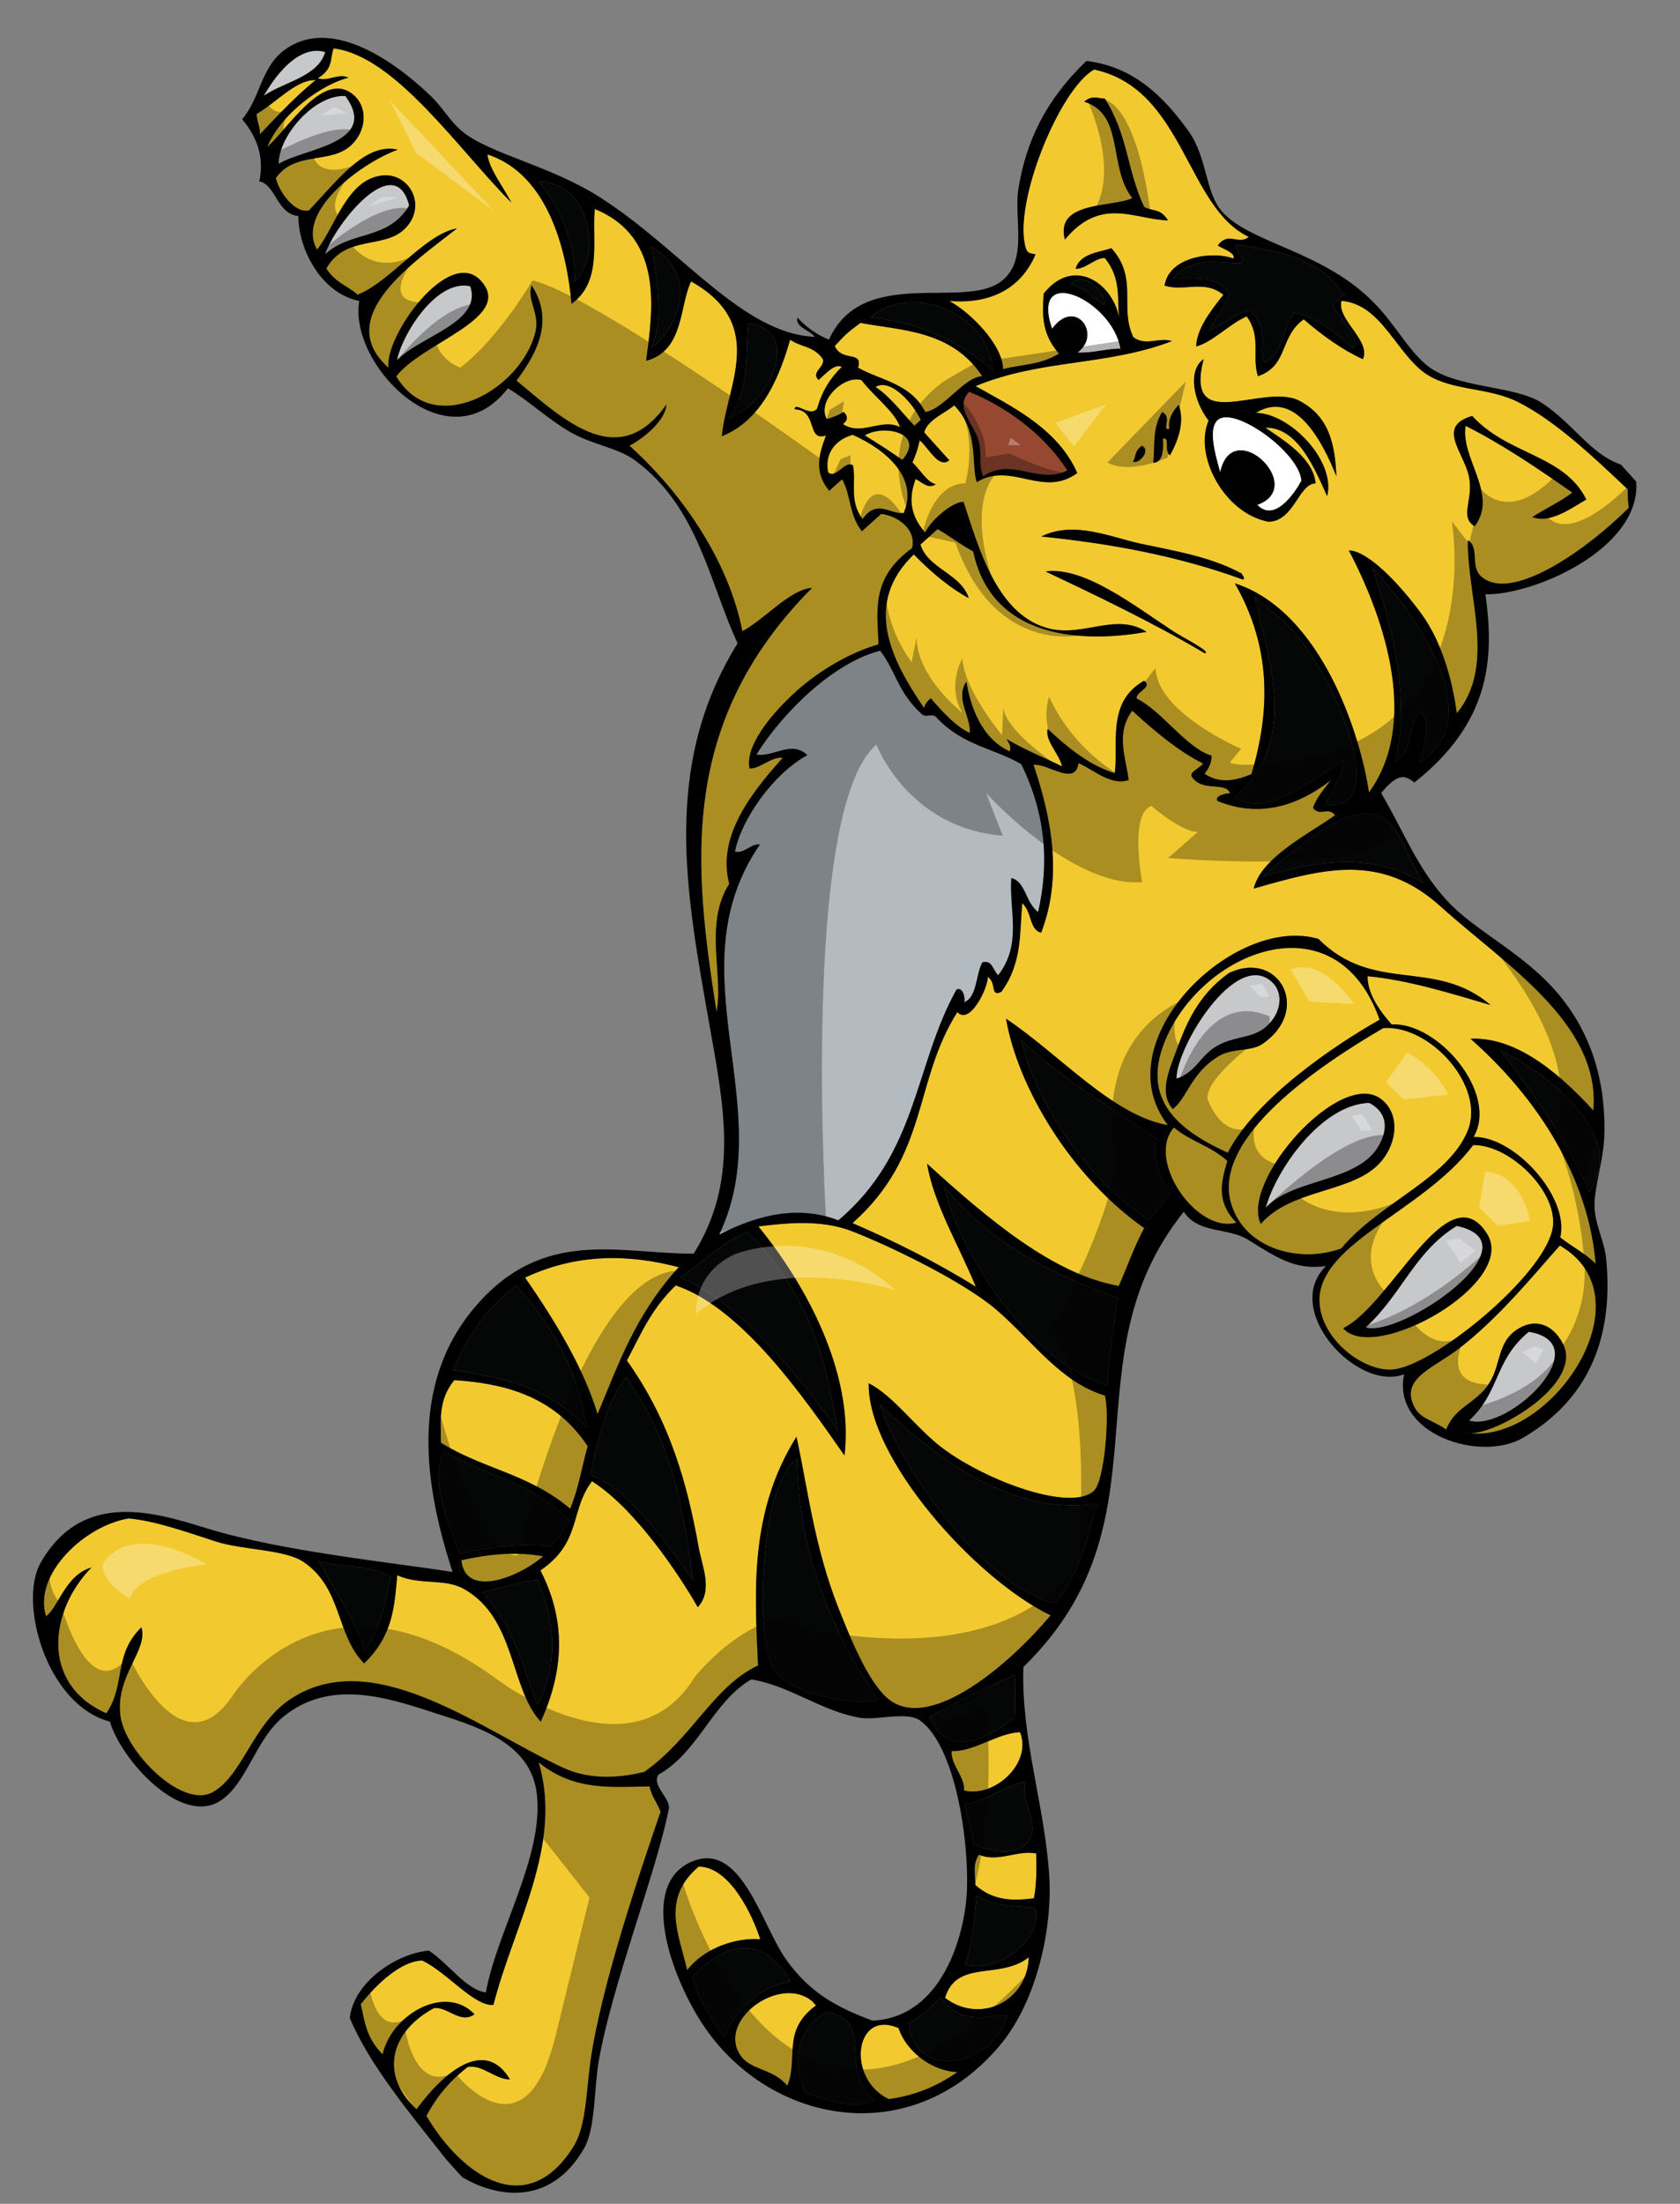 <?xml version="1.0" encoding="utf-8"?>
<!-- Generator: Adobe Illustrator 17.0.0, SVG Export Plug-In . SVG Version: 6.00 Build 0)  -->
<!DOCTYPE svg PUBLIC "-//W3C//DTD SVG 1.1//EN" "http://www.w3.org/Graphics/SVG/1.1/DTD/svg11.dtd">
<svg version="1.1" id="Layer_1" xmlns="http://www.w3.org/2000/svg" xmlns:xlink="http://www.w3.org/1999/xlink" x="0px" y="0px"
	 width="152.5px" height="200px" viewBox="0 0 152.5 200" style="enable-background:new 0 0 152.5 200;" xml:space="preserve">
<rect x="0" y="0" width="152.5" height="200" fill="#808080" stroke="none"/>
<path id="color5" style="fill:#974831;" d="M87.975,35.562c-1.393,1.415,0.509,3.005,0.879,4.494
	c0.297,1.193-0.049,2.133,0.391,3.17c2.626-1.796,5.024,0.795,7.626-0.531C94.647,39.174,90.922,36.734,87.975,35.562z"/>
<path id="color4" style="fill:#B4BBC0;" d="M65.284,112.042c3.681-1.889,7.303-2.637,10.817-1.292
	c7.232-6.102,6.888-14.06,10.725-20.943c0.587-0.304,0.849,0.882,0.681,1.147c1.211-0.437,1.052-2.537,1.67-3.62
	c0.883-0.193,0.854,0.513,1.421,1.185c2.215-2.85,0.985-5.88,1.2-8.833c1.306,0.323,1.251,2.16,2.434,3.092
	c1.007-4.396,0.715-8.859-1.528-13.423c-2.518-1.48-5.105-1.615-7.57-4.1c-0.459-0.693-0.986-0.041-1.461-0.446
	c-2.173-1.966-2.31-3.827-3.778-5.756c-4.187,1.065-8.758,5.48-11.239,9.425c1.53,0.29,3.158-1.338,4.63,0.054
	c-3.072,1.667-5.987,5.791-6.569,8.741c0.726,0.289,1.524-0.777,2.257-0.624C61.097,88.1,70.791,100.465,65.284,112.042z"/>
<path id="color3" style="fill:#C7C8CA;" d="M110.469,94.927c1.94-1.119,3.73-0.477,5.135-2.514c0.68-0.986,0.828-2.448-0.197-3.347
	c-3.28-2.877-8.66,6.024-8.613,8.82C108.554,97.332,108.924,95.817,110.469,94.927z M124.287,100.092
	c2.428,1.263,1.18,3.698,0.314,4.65c-2.335,2.565-7.467,2.396-9.705,4.87C115.851,106.097,119.984,100.204,124.287,100.092z
	 M132.233,111.255c7.474,1.591-5.128,10.203-8.263,9.208C127.223,117.503,128.416,113.583,132.233,111.255z M138.777,120.862
	c6.408,1.076-1.81,9.149-5.423,8.059C136.201,126.288,135.603,123.477,138.777,120.862z M23.944,8.699
	c1.171-2.071,3.29-4.669,5.58-3.974C28.861,6.985,25.722,7.447,23.944,8.699z M25.291,14.884c-0.019-2.532,3.241-6.337,6.066-6.171
	C34.51,13.06,27.466,13.47,25.291,14.884z M37.143,18.651c-1.944,3.21-5.147,2.214-7.643,4.422
	C30.495,20.231,35.854,13.571,37.143,18.651z M42.692,25.981c1.087,3.284-4.428,4.458-6.649,6.698
	C36.462,30.423,39.596,25.274,42.692,25.981z"/>
<path id="color2" style="fill:#050606;" d="M122.154,26.957c-2.456-3.873-6.702-4.191-9.946-4.779
	c-0.249,0.542,0.92,1.16,0.468,1.692c-2.044,0.099-4.036-0.782-6.186,1.348c1.718,0.226,3.486-0.493,5.118,1.376
	c-0.349,1.157-1.366,2.278-1.846,3.427c1.2-0.513,2.429-1.552,3.618-1.851c2.039,1.53,0.659,3.861,1.423,4.708
	c1.758-0.752,1.587-3.101,2.642-4.496c1.839,0.284,3.621,1.65,5.392,3.245c0.725-1.26-1.441-2.67-1.831-3.988
	C121.384,27.49,121.807,26.506,122.154,26.957z M128.912,64.561c-1.261,1.358-0.564,3.798-2.273,4.516
	c1.358-5.737-0.121-11.621-2.056-17.529c5.018,5.372,10.176,13.949,4.273,17.644C129.335,67.794,129.964,65.423,128.912,64.561z
	 M100.246,27.674c-1.021-0.583-2.01-1.757-3.056-1.827C98.272,24.483,100.443,26.42,100.246,27.674z M113.884,54.144
	c0.798,0.884,2.343,1.756,3.543,3.15c4.117,4.78,8.861,16.563,2.89,15.718c0.593-1.328,1.563-2.637,1.69-3.989
	c-3.378,2.009-6.816,5.158-9.999,3.373C117.988,67.314,115.217,60.218,113.884,54.144z M90.113,33.634
	c-3.602-3.202-7.311-4.376-11.055-4.837C82.698,25.566,89.864,28.45,90.113,33.634z M114.602,79.573
	c3.544-2.961,8.25-7.272,11.204-5.163c1.42,1.013,2.202,3.983,3.409,5.737C124.483,77.275,119.558,78.129,114.602,79.573z
	 M144.254,108.172c-1.732-4.229-4.76-8.525-8.044-12.836C140.819,97.557,147.825,103.221,144.254,108.172z M66.165,37.951
	c2.013-2.799,1.443-5.732,1.746-8.62C72.986,30.048,69.817,36.673,66.165,37.951z M59.079,31.652
	c1.322-3.021,0.462-6.154,0.11-9.261C63.365,25.002,61.779,29.446,59.079,31.652z M52.167,25.547
	c0.099-2.961-0.845-5.975-3.236-9.065C53.622,16.54,54.674,23.249,52.167,25.547z M106.256,108.238
	c-0.595,0.834-1.19,1.668-1.982,2.491c-5.768-3.713-10.445-11.143-11.569-16.354c4.059,3.925,8.211,6.057,12.322,8.979
	C104.698,104.944,104.973,106.565,106.256,108.238z M85.71,107.727c5.125,5.987,10.456,8.021,15.786,10.087
	c-0.409,2.635-0.851,5.269-0.968,7.92C93.618,123.682,87.215,114.123,85.71,107.727z M79.867,127.442
	c6.411,6.223,12.947,10.028,19.736,8.993c-0.881,3.043-1.417,6.105-3.808,9.07C89.552,144.146,81.775,133.483,79.867,127.442z
	 M76.036,129.836c-3.699-5.305-9.325-11.922-14.29-13.901c2.049-1.406,4.132-3.439,6.145-4.128
	C73.897,117.988,75.029,123.915,76.036,129.836z M92.106,155.877c-2.708,2.079-5.944,3.736-7.783-0.033
	c2.609-1.471,5.205-2.685,7.8-3.858C92.108,153.283,92.213,154.585,92.106,155.877z M70.127,136.572
	c0.364-1.489,1.457-3.956,2.253-4.145c0.045,7.168,2.296,14.452,7.39,21.883c-2.194,0.43-7.618-0.409-9.322-2.522
	C68.668,149.577,69.135,140.628,70.127,136.572z M93.379,167.064c-1.073,1.434-3.238,1.037-5.02,0.296
	c-0.096-1.179-0.561-2.377-0.742-3.56c1.812-0.387,3.672-1.704,5.486-2.124C92.482,163.307,94.478,165.593,93.379,167.064z
	 M62.912,143.427c-2.331-3.285-5.884-8.394-9.326-9.567c0.549-2.884,1.524-6.705,3.243-8.913
	C61.241,131.23,62.067,137.328,62.912,143.427z M53.253,129.579c-3.927-4.09-8.043-4.526-12.144-5.264
	c1.236-2.592,2.476-5.184,5.773-7.67C50.819,121.053,52.66,125.347,53.253,129.579z M87.609,178.255
	c0.751-2.062,0.809-4.159,1.065-6.246c1.732,1.162,3.539,0.853,5.313,1.203C94.602,176.303,90.26,179.188,87.609,178.255z
	 M49.914,140.342c-2.7-0.354-5.441,0.064-8.19,0.687c-1.179-3.035-2.745-7.051-1.369-9.339c3.768,2.39,7.652,2.542,11.348,6.336
	C51.061,138.795,50.91,139.59,49.914,140.342z M82.515,183.551c0.942-0.306,1.926-1.426,2.897-2.259
	c1.905,2.586,3.995,1.576,6.033,1.61C90.018,187.924,82.731,188.68,82.515,183.551z M48.795,154.74
	c-1.368-3.407-1.899-6.77-5.027-10.27c1.681-0.253,3.39-1.032,5.057-1.035C50.419,147.288,50.687,151.069,48.795,154.74z
	 M79.368,190.616c-2.148,0.892-4.197-0.096-6.266-0.696c-1.177-2.422-0.913-5.714,1.863-7.318
	C79.553,183.336,75.981,187.759,79.368,190.616z M65.764,184.905c-1.379-1.863-2.568-3.716-2.864-5.523
	c3.233-3.471,6.553-3.598,8.873,0.46C69.193,180.172,66.677,182.321,65.764,184.905z M28.902,141.66
	c2.189,0.681,4.438,0.198,6.597,1.455c-0.558,2.257-0.841,4.529-2.388,6.734C32.292,147.149,30.46,144.397,28.902,141.66z"/>
<path id="color1" style="fill:#F2CA30;" d="M84.152,105.607c5.652,5.145,11.521,10.062,17.402,11.098
	c0.785-1.751,1.377-3.512,2.311-5.255c-6.709-4.702-11.504-12.879-12.543-19c4.897,3.264,9.675,8.802,14.696,9.66
	c-5.903-7.581,5.987-19.181,13.666-16.898c5.051,5.055,10.539,1.668,15.628,6.001c-3.712-1.087-7.42-2.258-11.169-2.619
	c-0.019,1.419,0.862,2.886,2.182,4.376c4.266-0.212,9.718,6.316,7.44,10.209c3.71-0.073,8.731,5.465,7.867,9.12
	c1.067,0.858,2.153,1.353,3.211,2.39c-0.516-6.596-4.164-14.063-11.358-20.421c3.839-0.159,7.528,2.556,11.153,6.511
	c0.691-7.895-8.057-13.265-13.865-18.513c-5.46-4.933-10.706-3.409-16.967-1.623c0.663-2.825,5.058-4.989,7.389-6.66
	c-0.638-0.815-1.368,0.154-2.005-0.66c0.257-0.852,0.973-1.679,1.614-2.511c-3.54,2.737-6.964,3.233-10.291,1.875
	c-0.31-0.471,0.877-0.733,1.147-0.681c-0.38-1.119-2.462-0.084-3.445-1.476c-0.363-0.452,0.751-0.826,0.991-1.246
	c-2.169-1.064-4.3-2.844-6.424-4.782c-1.521,2.021-0.612,4.169-0.326,6.284c-1.572,0.549-3.045-0.841-4.553-1.535
	c-0.308,2.153-2.74,0.015-4.085,0.159c1.738,5.156,2.599,10.266,0.692,15.234c-1.095-0.287-0.794-1.818-1.714-2.684
	c-0.246,2.706,0.014,5.437-1.901,8.056c-1.048,0.496-0.39-0.798-1.227-1.361c0.004,1.093-1.676,4.426-2.761,3.193
	c-4.025,6.34-2.558,12.965-9.52,19.152c3.747,1.621,7.48,3.466,11.191,5.772C87.057,113.049,84.762,109.285,84.152,105.607z
	 M89.16,34.141c-1.673,0.092-3.492,3.012-5.173,3.252c-1.286-2.594-4.129-2.895-6.092-4.023c0.454-1.605-1.445-0.466-2.122-1.963
	c1.008-1.095,1.139-1.213,2.333-2.103C81.715,30.002,86.353,29.912,89.16,34.141z M83.579,38.113
	c-0.194,0.175-0.389,0.35-0.583,0.526c-1.17-1.27-2.327-2.766-3.524-3.52C80.847,34.271,82.928,36.666,83.579,38.113z
	 M76.517,38.488c0.456-0.346,0.475-0.716,0.058-1.109c-0.514,0.345-1.014,0.49-1.518,0.662c-0.949-1.651,1.548-4.035,3.149-3.542
	c1.043,1.414,3.059,2.877,3.485,4.259C80.006,37.914,78.188,39.611,76.517,38.488z M81.909,41.734
	c-1.133-0.791-2.27-1.516-3.407-2.217C80.177,38.479,84.049,39.27,81.909,41.734z M111.763,109.265
	c1.297,4.212,6.359,5.378,9.984,4.04c3.514-4.207,9.722-6.33,11.491-10.709c1.618-4.004-3.42-9.618-7.672-9.294
	C119.986,96.554,109.903,103.223,111.763,109.265z M125.415,99.781c1.93,1.545,1.28,4.655-0.696,6.266
	c-2.704,2.203-7.666,2.018-10.27,5.027C112.567,107.185,121.736,96.834,125.415,99.781z M82.029,46.559
	c-1.244,0.142-2.404-1.301-3.736,0.546c-1.23-1.669-0.566-3.241-0.86-4.863c-0.713-0.524-1.548,1.266-2.257,0.624
	c-0.317-1.517,0.453-2.884,2.216-3.406C80.498,40.817,83.404,43.44,82.029,46.559z M119.806,118.579
	c0.428,3.241,4.074,5.878,6.56,5.715c3.668-0.239,13.744-8.464,14.564-12.773c0.619-3.258-3.848-7.662-7.205-7.602
	C129.08,110.117,119.068,112.988,119.806,118.579z M134.977,111.953c2.865,4.495-10.239,11.851-13.049,8.589
	C126.335,118.363,131.427,106.385,134.977,111.953z M125.235,92.543c-4.01-11.299-16.359-6.129-19.571,2.136
	c-1.952,5.02,1.103,7.82,5.785,9.938C114.026,99.615,121.286,94.772,125.235,92.543z M114.555,94.768
	c-1.014,0.68-2.675,0.318-3.95,1.093c-2.516,1.529-2.828,3.765-4.141,4.789c-1.279-1.433-0.355-3.472,0.269-5.176
	c0.886-2.417,1.945-5.129,4.82-7.164C116.065,86.138,119.138,91.69,114.555,94.768z M106.563,102.323
	c1.599,1.328,3.253,1.607,4.847,3.032c-0.514,1.827-1.08,3.651,0.821,5.603C108.606,112.001,103.984,105.235,106.563,102.323z
	 M51.096,160.42c-7.511-3.496-17.404-11.304-24.889-6.111c-3.304,2.29-4.21,6.875-6.922,8.351c-2.759,1.503-7.903-3.641-8.351-6.921
	c-0.498-3.646,2.556-5.999,1.901-8.056c-2.586,2.521-1.395,5.241-3.185,7.805c-5.988-2.64-5.196-9.292-1.352-13.229
	c-2.368,0.651-3.046,3.726-4.122,4.419c-1.185-3.814,3.524-8.227,7.503-8.877c2.296,0.205,4.907,1.108,7.862,2.076
	c2.528,0.827,6.334,0.705,8.056,1.901c3.502,2.433,2.862,6.524,5.453,9.181c2.683-2.578,2.754-5.294,3.011-7.998
	c2.129,0.937,4.277,0.245,6.052,1.24c4.726,2.648,4.159,9.028,6.973,12.039c2.038-4.466,2.393-9.02-0.029-13.717
	c3.767-2.585,2.649-5.423,4.684-8.099c3.955,2.522,7.918,8.495,9.6,11.433c1.407-1.517,0.384-3.751,0.093-5.37
	c-1.019-5.692-2.547-11.425-6.529-17.02c1.232-2.283,2.126-4.583,4.431-6.812c6.056,2.041,11.688,10.242,15.324,15.437
	c0.797-6.673-2.641-14.412-7.817-20.793c2.459-0.289,5.63-0.674,8.503,0.441c3.584,1.391,10.234,4.633,13.157,7.171
	c3.346,2.906,5.747,6.513,9.793,7.737c0.455,1.612-0.007,7.747-1.005,8.659c-2.079,1.899-9.662-0.854-13.7-3.861
	c-2.407-1.792-4.487-4.801-6.737-5.909c-0.109,6.812,9.663,17.757,16.514,21.059c-3.612,4.326-10.655,10.408-14.489,7.773
	c-1.951-1.341-3.679-5.689-4.754-8.402c-2.208-5.572-2.786-10.807-3.824-15.582c-4.229,6.762-3.824,13.764-3.488,20.762
	c-4.073,1.915-5.957,6.583-10.324,9.657C56.033,161.415,53.41,161.497,51.096,160.42z M54.245,128.334
	c-1.239-4.079-3.689-8.222-6.584-12.389c4.748-2.212,9.378-2.139,13.95-0.944C57.636,119.367,56.127,123.86,54.245,128.334z
	 M87.5,162.496c0.142-1.166-1.254-2.413-1.112-3.579c2.035,0.07,4.162-1.639,6.204-1.716C93.714,159.98,90.32,163.174,87.5,162.496z
	 M94.06,168.211c0.031,1.361,0.053,2.721-0.21,4.066c-1.803,0.216-3.599,0.298-5.313-1.202c0-0.927-0.284-1.868,0.329-2.764
	C90.556,169.069,92.348,167.864,94.06,168.211z M53.35,131.253c-0.548,1.887-0.81,3.788-1.591,5.663
	c-3.85-3.217-7.846-3.567-11.736-5.984c0.004-1.916-0.301-3.846,1.222-5.682C45.271,125.526,50.169,126.432,53.35,131.253z
	 M85.781,181.311c1.098-3.54,4.946-1.59,7.605-3.683C93.25,181.657,88.959,183.725,85.781,181.311z M49.312,141.238
	c-2.393,2.034-7.097,3.764-7.432,0.355C44.379,141.037,46.864,140.79,49.312,141.238z M86.915,188.042
	c-2.115,1.482-4.19,2.186-6.244,2.457c-3.877-1.845-3.102-8.205,0.89-6.441C82.396,186.465,84.911,188.007,86.915,188.042z
	 M34.732,186.445c-1.543-1.562-1.625-3.049-1.987-4.551c1.475-1.897,3.685-3.924,5.58-3.972c2.258,1.071,4.667,4.132,6.463,4.041
	c1.865-7.317,6.333-14.498,4.109-22.028c3.259,2.66,6.681,2.211,10.08,2.192c0.099,0.747,0.684,1.519,0.993,2.276
	c-1.931,5.674-5.387,15.795-6.367,22.651c-0.371,2.595-0.376,5.874-1.512,7.706c-4.239,6.839-10.137,2.742-13.388-2.734
	c0.807-1.503,1.881-2.992,3.752-4.439c1.311-0.262,2.534,1.148,3.834,1.126c-2.241-3.789-5.936-0.746-8.48,2.71
	c-3.394-3.151-2.383-7.033,1.588-9.185c1.244-0.148,2.395,1.487,3.678,0.562C40.416,180.01,35.532,182.836,34.732,186.445z
	 M62.374,178.798c-0.704-3.187-2.431-6.428,1.044-9.398c2.829-0.013,4.928,4.463,5.589,6.591
	C66.896,175.835,64.013,176.695,62.374,178.798z M71.467,189.279c-1.415-1.648-3.355-1.339-4.302-2.819
	c-2.032-3.17,3.67-7.266,6.553-4.849c0.117,0.13,0.234,0.259,0.35,0.389C70.907,184.308,72.51,186.862,71.467,189.279z
	 M129.003,55.67c2.118,2.896,2.929,6.749,3.237,9.064c3.591-4.323,0.936-10.577,1-15.702c1.056,0.615,0.237,2.336,1.131,3.209
	c2.708,2.643,9.805-2.465,13.479-6.158c-0.094-0.562-0.084-1.116-0.098-1.673c-3.211-3.049-6.641-6.267-9.967-7.931
	c-2.696-1.349-5.857-0.985-8.212-2.465c-2.751-1.728-4.127-6.434-7.807-6.707c-0.439,1.707,2.7,3.599,1.949,5.291
	c-1.81-0.819-3.598-2.088-5.373-3.615c-2.226,1.575-1.377,4.221-4.159,5.159c-0.574-1.821,0.337-3.566-1.016-5.427
	c-1.516,0.632-3.087,2.342-4.59,2.727c0.062-1.603,1.253-3.148,2.468-4.691c-1.719-1.404-3.57-0.255-5.331-0.832
	c0.378-2.609,4.319-3.176,6.244-2.456c0.25-0.514-1.047-0.915-1.422-1.186c0.995-1.324,1.853,0.018,2.82-0.78
	c-5.679-2.68-5.873-13.445-14.039-15.185c-3.12,1.724-7.393,12.151-6.214,16.173c0.133,0.455,0.285,0.479,0.896,0.603
	c-1.608,3.737-4.975,4.466-7.82,4.226c2.061,1.139,4.867,4.087,4.869,6.184c1.691-0.442,3.354-0.351,5.077-1.404
	c-1.641-1.877-1.499-3.66-1.387-5.447c2.811-3.562,6.555-0.754,6.91,2.584c-0.337-1.933,0.262-3.817-1.366-5.817
	c-0.864-0.021-1.784,1.031-2.646,0.975c0.39-1.424,2.297-1.515,3.248-1.869c2.486,2.786,0.683,5.349,1.99,8.073
	c1.129,0.871,2.351-0.034,3.503,0.367c-5.988,2.279-11.821,1.608-17.819,4.078c3.071,1.756,7.432,3.77,9.228,7.893
	c-3.148,2.307-5.998-1.099-9.125,0.823c-0.526-1.59,0.232-4.669-2.047-6.964c-0.856,0.729-2.434,1.315-2.722,2.453
	c0.759,0.842,1.519,1.685,2.278,2.528c-0.968,0.782-1.8-1.041-2.686-1.808c-0.143,0.673-0.363,1.341-0.66,2.005
	c0.707,0.658,1.385,1.871,2.123,1.964c-0.644,0.497-1.229-0.144-1.829-0.465c-0.595,1.574-0.619,3.18,0.86,4.863
	c0.497-1.082,2.441-2.789,3.481-2.784c1.327,3.96,2.987,10.433,7.927,11.532c3.048,0.678,5.976-1.494,8.697,0.266
	c-4.557,0.82-13.928,1.301-15.745-7.304c-1.083-0.566-2.152-1.415-3.232-2.021c-0.519,0.468-1.037,0.935-1.556,1.402
	c0.684,2.202,3.714,2.66,4.381,4.861c-1.682-0.918-3.341-2.285-4.985-3.966c-4.658,4.489-2.051,9.581,0.944,13.95
	c0.037-0.306,0.251-0.605,0.603-0.895c1.164,1.371,2.336,2.602,3.542,3.149c0.081-1.54-1.35-3.159-0.315-4.65
	c0.359,2.15,1.3,5.118,3.934,6.321c0.146-0.364-0.012-0.742-0.312-1.129c1.678,0.987,3.373,1.662,5.06,2.487
	c-0.237-1.124-1.564-2.306-1.306-3.405c2.002,1.904,4.024,3.409,6.092,4.024c0.355-2.701-0.757-6.464,2.659-8.388
	c0.867,0.6-0.898,1.065-0.641,1.635c2.289,1.132,4.463,4.463,6.774,5.17c0.008,0.556-0.222,1.101-0.641,1.635
	c1.373,0.934,2.81,0.64,4.261,0.036c1.671-5.66,1.874-11.395-1.511-17.316c7.898,2.551,11.443,13.89,12.174,18.98
	c4.472-6.143,1.655-15.321-1.825-21.965C124.261,49.985,127.217,53.229,129.003,55.67z M106.019,20.004
	c-3.085-0.09-6.064-2.211-9.358,1.738c-0.912-3.523,4.28-2.894,6.126-3.76c-2.232-2.825-0.681-7.609-4.364-8.752
	c0.649-0.602,1.251-0.307,1.868-0.273c2.114,3.322,2.002,6.529,3.567,9.821C104.578,19.204,105.336,18.864,106.019,20.004z
	 M94.912,51.861c3.508-0.478,8.08,3.132,11.581,5.42c0.926,0.605,3.551,1.912,2.861,2.002C104.677,56.49,99.017,53.81,94.912,51.861
	z M105.486,37.398c0.985,0.439-0.106,1.7,0.663,1.517c-0.12-0.747,0.171-1.474,0.855-2.18c0.524,1.572,0.005,3.089-0.795,4.593
	c-0.597-0.42,0.058-1.704-0.663-1.517c0.081,0.63,0.093,2.216-0.855,2.18C104.853,40.454,104.578,38.895,105.486,37.398z
	 M103.66,40.454c0.837,0.432-0.261,1.692-0.816,1.44C103.149,41.416,102.964,40.912,103.66,40.454z M120.473,45.033
	c-1.104-2.415-2.627-6.27-5.608-6.222c1.783,1.229,4.344,2.786,4.556,5.055c-1.554,0.038-1.934,3.417-4.259,3.485
	c-4.057-0.745-6.819-6.051-5.454-9.179c-1.389-1.804-1.919-4.546-0.451-5.584c-1.805,7.021,5.433,2.08,8.699,3.787
	c2.719,1.422,3.228,3.973,3.351,6.847c-1.196-3.01-3.691-7.97-7.301-5.754C117.123,37.51,121.275,41.854,120.473,45.033z
	 M112.852,52.607c-6.064-2.207-12.185-3.287-18.332-3.917c2.967-1.463,6.212,0.042,9.048,0.655c3.041,0.657,6.288,1.16,9.127,2.697
	C112.788,52.233,113.036,52.432,112.852,52.607z M133.037,38.643c-0.473,3.003,3.011,6.211,0.823,9.124
	c-1.412-0.859-0.101-2.417-0.509-4.474c-0.444-2.24-3.027-4.587,0.288-5.545c3.252,3.566,8.327,3.493,10.356,7.581
	c-1.658,0.989-3.325,2.171-4.902,1.599c1.215-0.79,2.416-1.315,3.637-2.221C139.513,42.447,136.289,40.285,133.037,38.643z
	 M74.316,34.482c0.712-0.628,1.436-1.493,2.1-1.189c-1.256,1.232-1.881,2.497-2.235,3.776c-0.611,0.844-2.051-0.674-2.043,0.08
	c2.12,0.038,1.058,2.983,2.843,2.371c-0.61,1.637-1.16,3.277,0.295,5.02c0.389-0.35,0.777-0.701,1.167-1.051
	c0.863,1.589,0.572,3.119,1.794,4.726c0.583-0.526,1.167-1.051,1.75-1.577c1.512,0.164,3.238,1.428,2.804,3.111
	c-3.82,2.767-3.117,5.768-3.048,8.737c-2.324,0.646-5.388,2.277-7.838,4.597c-2.053,1.945-4.26,4.65-3.867,6.658
	c0.987,0.036,2.036-1.137,3.015-0.956c-3.394,3.716-5.892,7.477-4.856,11.424c-2.331,3.648-0.475,8.5-1.159,11.617
	c-2.036-13.08-3.575-26.133,8.67-38.472c-2.047,0.163-4.224,2.812-6.321,3.935c-1.061-5.484-4.585-11.693-10.246-16.843
	c1.412-0.736,3.293-2.371,3.345-3.718c-4.331,6.108-9.215,1.468-13.603-2.19c2.11-2.794,3.317-5.636,1.376-8.64
	c-0.442,1.423,0.776,2.526,0.334,4.281c-1.31,5.205-9.224,9.699-12.625,3.978c2.338-3.08,10.765-5.316,7.679-8.684
	c-2.885-3.148-8.751,5.018-8.38,7.906c-5.178-4.607,2.404-9.635,6.218-12.651c-2.931,0.519-6.06,4.86-9.023,6.018
	c-0.945-0.849-1.925-0.999-2.843-2.372c1.726-3.049,5.157-1.777,7.042-3.527c2.208-2.049,0.558-5.193-1.969-4.921
	c-3.204,0.345-4.258,4.677-5.91,6.737c-2.007-3.48,4.155-7.961,7.328-9.072c-2.955-0.719-5.572,2.908-8.071,5.512
	c-1.317,0.28-2.738-1.734-2.999-2.936c1.716-2.486,4.949-1.233,6.828-2.981c1.523-1.416,1.555-3.787-0.121-4.825
	c-2.619-1.624-5.636,3.348-7.487,4.986c1.253-3.106,5.122-5.77,7.369-6.29c-0.903-0.46-1.873,0.393-2.782,0.042
	c1.444-0.852,1.084-1.796,1.439-2.705c5.589,0.672,11.33,9.174,16.139,13.998c-0.738-1.46-1.982-2.946-2.182-4.376
	c5.697,1.842,7.246,9.165,7.637,13.556c2.839-2.028,1.831-5.827,2.113-8.602c6.344,2.594,5.237,9.289,4.66,13.773
	c3.449-0.906,3.001-4.963,4.081-7.202c6.942,3.905,3.211,9.406,2.792,14.045c3.866-1.53,5.358-5.89,6.201-8.76
	c0.953,0.69,1.95,0.513,2.881,1.632C75.161,33.167,73.493,33.76,74.316,34.482z M141.592,113.038
	c8.171,4.722-0.675,17.8-8.14,17.041c2.715-0.032,10.255-4.59,8.418-8.13c-0.918-1.769-2.41-2.226-3.815-1.496
	c-2.198,1.142-1.722,3.25-2.856,5.041c-1.233,1.947-3.063,2.086-3.927,4.244c-1.129-0.81-2.3-0.956-2.862-2.002
	c-1.373-2.558,1.565-3.519,3.791-5.178C135.991,119.735,139.504,115.353,141.592,113.038z M23.577,12.201
	c0.091-0.613-0.299-1.251-0.275-1.868c1.784-1.019,3.624-3.151,5.349-3.058C26.736,8.784,24.492,11.258,23.577,12.201z"/>
<path id="fill" style="fill:#FFFFFF;" d="M110.643,38.037c-1.107,0.725-0.274,3.396,0.12,4.825c1.109-5.235,7.947,1.329,3.368,2.955
	c1.494,1.589,3.295-0.863,4.007-2.202C117.914,41.059,112.249,36.983,110.643,38.037z M95.5,29.837
	c-2.056-6.013,5.467-2.649,6.208,1.805c-1.296-0.001-2.618,0.438-3.911,0.353C100.061,30.379,97.628,26.946,95.5,29.837z"/>
<path id="shadow_1_" d="M112.494,41.655c-1.341,0.844-0.959,3.059,1.112,3.579C116.575,43.483,114.159,40.606,112.494,41.655z
	 M97.581,29.017c0.234,0.26,0.468,0.519,0.702,0.779c-0.372,0.601-0.745,1.759-1.575,1.771
	C95.624,30.645,96.578,29.831,97.581,29.017z M133.037,38.643c3.251,1.642,6.475,3.803,9.694,6.064
	c-1.221,0.906-2.421,1.432-3.637,2.221c1.576,0.572,3.244-0.61,4.902-1.599c-2.029-4.088-7.104-4.013-10.356-7.581
	c-3.315,0.958-0.732,3.305-0.288,5.545c0.407,2.058-0.902,3.615,0.509,4.474C136.049,44.854,132.564,41.646,133.037,38.643z
	 M96.662,21.741c-0.912-3.523,4.28-2.894,6.126-3.76c-2.232-2.825-0.681-7.609-4.364-8.752c0.649-0.602,1.251-0.307,1.868-0.273
	c2.114,3.322,2.002,6.529,3.567,9.821c0.72,0.425,1.478,0.087,2.161,1.225C102.935,19.914,99.956,17.793,96.662,21.741z
	 M120.473,45.033c0.801-3.18-3.351-7.523-6.466-7.564c3.609-2.216,6.105,2.745,7.301,5.754c-0.123-2.874-0.632-5.424-3.351-6.847
	c-3.266-1.707-10.505,3.233-8.699-3.787c-1.468,1.038-0.938,3.779,0.451,5.584c-1.365,3.128,1.397,8.434,5.454,9.179
	c2.324-0.069,2.705-3.448,4.259-3.485c-0.212-2.27-2.773-3.826-4.556-5.055C117.846,38.764,119.37,42.618,120.473,45.033z
	 M112.494,41.655c1.665-1.048,4.082,1.829,1.112,3.579C111.535,44.713,111.153,42.498,112.494,41.655z M118.137,43.614
	c-0.711,1.339-2.512,3.791-4.007,2.202c4.58-1.626-2.259-8.19-3.368-2.955c-0.394-1.429-1.227-4.098-0.12-4.825
	C112.249,36.983,117.914,41.059,118.137,43.614z M106.149,38.915c-0.12-0.747,0.171-1.474,0.855-2.18
	c0.524,1.572,0.005,3.089-0.795,4.593c-0.597-0.42,0.058-1.704-0.663-1.517c0.081,0.63,0.093,2.216-0.855,2.18
	c0.161-1.536-0.114-3.095,0.794-4.593C106.471,37.837,105.38,39.098,106.149,38.915z M102.844,41.894
	c0.306-0.478,0.121-0.982,0.816-1.44C104.497,40.885,103.398,42.145,102.844,41.894z M103.569,49.345
	c3.041,0.657,6.288,1.16,9.127,2.697c0.093,0.19,0.34,0.389,0.156,0.563c-6.064-2.207-12.185-3.287-18.332-3.917
	C97.488,47.226,100.733,48.732,103.569,49.345z M114.555,94.768c4.583-3.079,1.51-8.631-3-6.458
	c-2.875,2.034-3.933,4.746-4.82,7.164c-0.625,1.704-1.548,3.743-0.269,5.176c1.313-1.024,1.624-3.26,4.141-4.789
	C111.88,95.086,113.541,95.449,114.555,94.768z M110.469,94.927c-1.544,0.89-1.914,2.405-3.675,2.96
	c-0.048-2.796,5.333-11.697,8.613-8.82c1.025,0.899,0.877,2.361,0.197,3.347C114.2,94.45,112.41,93.808,110.469,94.927z
	 M114.449,111.073c2.604-3.008,7.566-2.822,10.27-5.027c1.976-1.611,2.625-4.722,0.696-6.266
	C121.736,96.834,112.567,107.185,114.449,111.073z M124.287,100.092c2.428,1.263,1.18,3.698,0.314,4.65
	c-2.335,2.565-7.467,2.396-9.705,4.87C115.851,106.097,119.984,100.204,124.287,100.092z M121.927,120.543
	c2.81,3.261,15.915-4.095,13.049-8.589C131.427,106.385,126.335,118.363,121.927,120.543z M132.233,111.255
	c7.474,1.591-5.128,10.203-8.263,9.208C127.223,117.503,128.416,113.583,132.233,111.255z M31.753,183.139
	c1.763,4.231,5.384,8.559,8.783,12.874c0.467,0.518,0.935,1.037,1.402,1.555c3.018,1.809,7.967,2.772,11.069-2.575
	c1.055-1.819,0.903-5.349,1.337-7.901c1.17-6.885,5.27-17.237,6.385-23.022c0.02-0.986-1.59-2.059-0.955-3.016
	c3.65-2.051,4.902-6.592,8.418-8.644c3.468,0.553,6.386,2.884,9.827,3.476c1.63,0.28,4.325-0.636,5.545,0.287
	c3.17,2.399,4.361,10.73,4.214,15.232c-0.137,4.179-2.259,11.711-8.592,11.972c-3.067-1.155-5.65-2.437-7.864-5.597
	c-2.243-3.202-4.08-10.85-8.625-8.788c-4.98,2.257-1.432,11.325,1.605,15.467c6.144,8.378,18.511,10.594,26.442,1.187
	c3.433-4.072,4.782-10.738,4.504-15.335c-0.388-6.388-2.578-12.565-2.35-19.027c13.662-13.315,3.762-27.852,14.563-41.316
	c1.261,1.998,4.033,1.433,5.8,2.525c2.656,1.643,4.29,2.792,7.103,2.407c-4.046,3.955,2.813,11.439,7.089,9.821
	c-1.124,5.43,6.913,8.043,10.822,5.751c7.313-4.289,8.014-11.177,7.518-16.29c-0.144-1.473-1.029-3.105-1.054-4.689
	c-0.03-1.847,0.81-4.028,0.89-6.441c0.126-3.797-0.632-8.618-4.153-12.82c-3.167-3.778-7.553-5.694-10.123-8.495
	c-2.742-2.988-3.914-6.271-5.98-9.763c1.633-2.013,2.285-1.504,3.015-0.956c6.885-5.45,7.279-11.237,6.447-17.087
	c4.316,0.113,14.119-4.104,13.692-10.222c-0.467-0.518-0.935-1.037-1.402-1.556c-2.75-0.937-4.244-3.641-7.125-5.56
	c-2.512-1.672-7.987-1.299-10.568-3.513c-1.653-1.419-2.73-3.518-4.538-5.426c-4.671-4.928-11.468-5.523-14.014-8.511
	c-1.479-1.736-1.304-4.852-2.962-7.197c-2.766-3.911-5.62-5.972-9.305-6.414c-3.805,3.673-5.468,7.376-6.16,11.542
	c-0.46,2.778,0.917,6.534-1.55,8.445c-3.407,2.638-12.582-1.467-15.659,5.303c-0.968-0.395-1.926-0.993-2.862-2.002
	c-0.211,0.887,1.161,1.153,1.577,1.75c-6.61-0.29-12.104-7.965-19.543-12.692c-4.447-2.825-9.759-3.869-12.3-5.828
	c-1.214-0.936-1.931-2.298-2.978-3.305c-3.693-3.551-9.291-7.191-13.311-4.212c-2.165,1.602-2.194,4.373-3.848,6.287
	c1.632,1.938,1.938,3.807,1.56,5.641c1.518,0.309,1.574,2.939,3.544,3.149c-0.002,2.923,2.01,7,5.531,7.702
	c-1.018,5.747,7.986,15.061,13.488,7.927c2.017,1.204,3.507,2.725,5.723,4.004c1.884,1.087,4.264,1.401,5.8,2.525
	c5.777,4.227,6.763,11.131,9.332,16.61C60,69.585,62.309,81.167,64.414,93.09c1.294,7.326,2.703,14.055-1.444,20.683
	c-6.768,0.03-13.683-2.464-19.901,4.897c-5.978,7.079-4.496,16.319-1.987,23.992c-5.444-0.867-15.429-1.857-22.222-3.934
	c-4.604-1.409-11.328-3.65-15.175,3.104c-2.046,3.594,0.543,12.904,6.295,14.412c0.99,3.421,6.407,9.481,10.005,7.193
	c2.435-1.549,3.185-5.58,5.774-7.67c4.131-3.335,9.125-1.794,13.366-0.418c3.934,1.278,9.099,2.648,9.616,7.542
	c0.594,5.625-3.626,12.366-4.637,17.923c-1.781-0.205-3.444-2.686-5.178-3.791C35.949,177.29,32.087,179.913,31.753,183.139z
	 M35.498,143.114c-0.558,2.257-0.841,4.529-2.388,6.734c-0.818-2.699-2.651-5.451-4.209-8.188
	C31.091,142.342,33.339,141.859,35.498,143.114z M41.879,141.592c2.5-0.555,4.985-0.803,7.432-0.355
	C46.919,143.271,42.214,145.002,41.879,141.592z M48.827,143.436c1.592,3.852,1.86,7.634-0.032,11.304
	c-1.368-3.407-1.899-6.77-5.027-10.27C45.45,144.217,47.159,143.439,48.827,143.436z M40.355,131.69
	c3.768,2.39,7.652,2.542,11.348,6.336c-0.641,0.77-0.791,1.565-1.788,2.316c-2.7-0.354-5.441,0.064-8.19,0.687
	C40.545,137.993,38.98,133.978,40.355,131.69z M41.245,125.25c4.027,0.276,8.924,1.183,12.106,6.004
	c-0.548,1.887-0.81,3.788-1.591,5.663c-3.85-3.217-7.846-3.567-11.736-5.984C40.028,129.017,39.722,127.086,41.245,125.25z
	 M56.83,124.947c4.411,6.284,5.237,12.382,6.083,18.48c-2.331-3.285-5.884-8.394-9.326-9.567
	C54.136,130.976,55.11,127.155,56.83,124.947z M46.882,116.646c3.938,4.406,5.778,8.702,6.371,12.934
	c-3.927-4.09-8.043-4.526-12.144-5.264C42.345,121.723,43.585,119.132,46.882,116.646z M61.61,115.001
	c-3.973,4.366-5.483,8.859-7.365,13.333c-1.239-4.079-3.689-8.222-6.584-12.389C52.407,113.733,57.037,113.806,61.61,115.001z
	 M68.975,76.647c-0.733-0.152-1.532,0.914-2.257,0.624c0.583-2.949,3.498-7.073,6.57-8.741c-1.472-1.393-3.101,0.236-4.63-0.054
	c2.481-3.945,7.052-8.36,11.239-9.425c1.468,1.929,1.605,3.79,3.778,5.756c0.474,0.406,1.001-0.247,1.461,0.446
	c2.466,2.485,5.053,2.62,7.57,4.1c2.243,4.564,2.535,9.027,1.528,13.423c-1.183-0.932-1.128-2.769-2.434-3.092
	c-0.215,2.954,1.015,5.983-1.2,8.833c-0.568-0.672-0.538-1.378-1.421-1.185c-0.619,1.084-0.46,3.184-1.67,3.62
	c0.167-0.265-0.095-1.452-0.681-1.147c-3.838,6.883-3.493,14.84-10.725,20.943c-3.514-1.345-7.136-0.596-10.817,1.292
	C70.791,100.465,61.097,88.1,68.975,76.647z M67.892,111.806c6.006,6.181,7.137,12.109,8.145,18.03
	c-3.699-5.305-9.325-11.922-14.29-13.901C63.795,114.53,65.877,112.496,67.892,111.806z M31.356,8.713
	c3.153,4.347-3.89,4.757-6.066,6.171C25.271,12.353,28.532,8.547,31.356,8.713z M23.302,10.334c1.784-1.019,3.624-3.151,5.349-3.058
	c-1.915,1.509-4.159,3.982-5.074,4.926C23.668,11.588,23.278,10.95,23.302,10.334z M29.525,4.725
	c-0.664,2.259-3.802,2.723-5.58,3.974C25.115,6.628,27.234,4.03,29.525,4.725z M52.167,25.547c0.099-2.961-0.845-5.975-3.236-9.065
	C53.622,16.54,54.674,23.249,52.167,25.547z M59.079,31.652c1.322-3.021,0.462-6.154,0.11-9.261
	C63.365,25.002,61.779,29.446,59.079,31.652z M66.165,37.951c2.013-2.799,1.443-5.732,1.746-8.62
	C72.986,30.048,69.817,36.673,66.165,37.951z M74.606,32.458c0.555,0.708-1.113,1.301-0.291,2.023
	c0.712-0.628,1.436-1.493,2.1-1.189c-1.256,1.232-1.881,2.497-2.235,3.776c-0.611,0.844-2.051-0.674-2.043,0.08
	c2.12,0.038,1.058,2.983,2.843,2.371c-0.61,1.637-1.16,3.277,0.295,5.02c0.389-0.35,0.777-0.701,1.167-1.051
	c0.863,1.589,0.572,3.119,1.794,4.726c0.583-0.526,1.167-1.051,1.75-1.577c1.512,0.164,3.238,1.428,2.804,3.111
	c-3.82,2.767-3.117,5.768-3.048,8.737c-2.324,0.646-5.388,2.277-7.838,4.597c-2.053,1.945-4.26,4.65-3.867,6.658
	c0.987,0.036,2.036-1.137,3.015-0.956c-3.394,3.716-5.892,7.477-4.856,11.424c-2.331,3.648-0.475,8.5-1.159,11.617
	c-2.036-13.08-3.575-26.133,8.67-38.472c-2.047,0.163-4.224,2.812-6.321,3.935c-1.061-5.484-4.585-11.693-10.246-16.843
	c1.412-0.736,3.293-2.371,3.345-3.718c-4.331,6.108-9.215,1.468-13.603-2.19c2.11-2.794,3.317-5.636,1.376-8.64
	c-0.442,1.423,0.776,2.526,0.334,4.281c-1.31,5.205-9.224,9.699-12.625,3.978c2.338-3.08,10.765-5.316,7.679-8.684
	c-2.885-3.148-8.751,5.018-8.38,7.906c-5.178-4.607,2.404-9.635,6.218-12.651c-2.931,0.519-6.06,4.86-9.023,6.018
	c-0.945-0.849-1.925-0.999-2.843-2.372c1.726-3.049,5.157-1.777,7.042-3.527c2.208-2.049,0.558-5.193-1.969-4.921
	c-3.204,0.345-4.258,4.677-5.91,6.737c-2.007-3.48,4.155-7.961,7.328-9.072c-2.955-0.719-5.572,2.908-8.071,5.512
	c-1.317,0.28-2.738-1.734-2.999-2.936c1.716-2.486,4.949-1.233,6.828-2.981c1.523-1.416,1.555-3.787-0.121-4.825
	c-2.619-1.624-5.636,3.348-7.487,4.986c1.253-3.106,5.122-5.77,7.369-6.29c-0.903-0.46-1.873,0.393-2.782,0.042
	c1.444-0.852,1.084-1.796,1.439-2.705c5.589,0.672,11.33,9.174,16.139,13.998c-0.738-1.46-1.982-2.946-2.182-4.376
	c5.697,1.842,7.246,9.165,7.637,13.556c2.839-2.028,1.831-5.827,2.113-8.602c6.344,2.594,5.237,9.289,4.66,13.773
	c3.449-0.906,3.001-4.963,4.081-7.202c6.942,3.905,3.211,9.406,2.792,14.045c3.866-1.53,5.358-5.89,6.201-8.76
	C72.679,31.516,73.676,31.339,74.606,32.458z M37.143,18.651c-1.944,3.21-5.147,2.214-7.643,4.422
	C30.495,20.231,35.854,13.571,37.143,18.651z M36.043,32.68c0.419-2.257,3.553-7.406,6.649-6.698
	C43.778,29.265,38.264,30.44,36.043,32.68z M79.472,35.12c1.374-0.849,3.456,1.546,4.107,2.994c-0.194,0.175-0.389,0.35-0.583,0.526
	C81.825,37.37,80.669,35.873,79.472,35.12z M81.692,38.757c-1.685-0.843-3.503,0.854-5.175-0.269
	c0.456-0.346,0.475-0.716,0.058-1.109c-0.514,0.345-1.014,0.49-1.518,0.662c-0.949-1.651,1.548-4.035,3.149-3.542
	C79.249,35.911,81.264,37.376,81.692,38.757z M81.909,41.734c-1.133-0.791-2.27-1.516-3.407-2.217
	C80.177,38.479,84.049,39.27,81.909,41.734z M82.029,46.559c-1.244,0.142-2.404-1.301-3.736,0.546
	c-1.23-1.669-0.566-3.241-0.86-4.863c-0.713-0.524-1.548,1.266-2.257,0.624c-0.317-1.517,0.453-2.884,2.216-3.406
	C80.498,40.817,83.404,43.44,82.029,46.559z M78.106,29.304c3.609,0.698,8.247,0.609,11.054,4.836
	c-1.673,0.092-3.492,3.012-5.173,3.252c-1.286-2.594-4.129-2.895-6.092-4.023c0.454-1.605-1.445-0.466-2.122-1.963
	C76.781,30.311,76.911,30.193,78.106,29.304z M90.113,33.634c-3.602-3.202-7.311-4.376-11.055-4.837
	C82.698,25.566,89.864,28.45,90.113,33.634z M122.154,26.957c-0.347-0.451-0.769,0.533-1.147,0.681
	c0.39,1.318,2.557,2.728,1.831,3.988c-1.771-1.595-3.554-2.961-5.392-3.245c-1.056,1.395-0.884,3.744-2.642,4.496
	c-0.764-0.847,0.617-3.178-1.423-4.708c-1.19,0.3-2.418,1.338-3.618,1.851c0.48-1.149,1.497-2.27,1.846-3.427
	c-1.632-1.87-3.401-1.151-5.118-1.376c2.15-2.129,4.142-1.249,6.186-1.348c0.451-0.533-0.717-1.15-0.468-1.692
	C115.452,22.766,119.697,23.085,122.154,26.957z M132.239,64.734c-0.307-2.315-1.118-6.168-3.237-9.064
	c-1.786-2.442-4.742-5.686-6.561-5.715c3.48,6.644,6.298,15.823,1.825,21.965c-0.731-5.091-4.276-16.43-12.174-18.98
	c3.385,5.921,3.181,11.656,1.511,17.316c-1.452,0.604-2.889,0.898-4.261-0.036c0.419-0.534,0.649-1.078,0.641-1.635
	c-2.311-0.709-4.486-4.038-6.774-5.17c-0.257-0.569,1.507-1.034,0.641-1.635c-3.416,1.924-2.304,5.687-2.659,8.388
	c-2.069-0.614-4.091-2.12-6.092-4.024c-0.258,1.099,1.069,2.28,1.306,3.405c-1.687-0.825-3.382-1.5-5.06-2.487
	c0.3,0.387,0.457,0.765,0.312,1.129c-2.634-1.204-3.576-4.171-3.934-6.321c-1.036,1.491,0.396,3.11,0.315,4.65
	c-1.206-0.547-2.379-1.778-3.542-3.149c-0.352,0.291-0.566,0.588-0.603,0.895c-2.994-4.368-5.602-9.46-0.944-13.95
	c1.643,1.682,3.302,3.048,4.985,3.966c-0.667-2.201-3.697-2.659-4.381-4.861c0.518-0.467,1.037-0.935,1.556-1.402
	c1.079,0.606,2.148,1.456,3.232,2.021c1.816,8.605,11.187,8.125,15.745,7.304c-2.721-1.76-5.648,0.411-8.697-0.266
	c-4.939-1.099-6.599-7.572-7.927-11.532c-1.04-0.004-2.984,1.702-3.481,2.784c-1.478-1.683-1.454-3.288-0.86-4.863
	c0.601,0.322,1.185,0.963,1.829,0.465c-0.737-0.093-1.415-1.306-2.123-1.964c0.298-0.663,0.518-1.331,0.66-2.005
	c0.887,0.767,1.719,2.589,2.686,1.808c-0.759-0.842-1.519-1.686-2.278-2.528c0.289-1.139,1.866-1.724,2.722-2.453
	c2.279,2.295,1.521,5.373,2.047,6.964c3.127-1.923,5.977,1.484,9.125-0.823c-1.796-4.123-6.158-6.137-9.228-7.893
	c5.997-2.471,11.831-1.799,17.819-4.078c-1.153-0.401-2.374,0.503-3.503-0.367c-1.308-2.725,0.496-5.287-1.99-8.073
	c-0.951,0.355-2.859,0.446-3.248,1.869c0.862,0.057,1.782-0.996,2.646-0.975c1.628,2,1.03,3.884,1.366,5.817
	c-0.353-3.338-4.098-6.146-6.91-2.584c-0.113,1.786-0.255,3.571,1.387,5.447c-1.722,1.054-3.386,0.962-5.077,1.404
	c-0.002-2.097-2.808-5.046-4.869-6.184c2.845,0.239,6.211-0.49,7.82-4.226c-0.61-0.123-0.763-0.147-0.896-0.603
	c-1.179-4.023,3.095-14.45,6.214-16.173c8.166,1.74,8.36,12.505,14.039,15.185c-0.967,0.799-1.825-0.544-2.82,0.78
	c0.374,0.272,1.671,0.673,1.422,1.186c-1.925-0.72-5.866-0.153-6.244,2.456c1.762,0.578,3.613-0.572,5.331,0.832
	c-1.216,1.544-2.406,3.088-2.468,4.691c1.503-0.385,3.074-2.095,4.59-2.727c1.353,1.862,0.442,3.607,1.016,5.427
	c2.783-0.937,1.935-3.584,4.159-5.159c1.774,1.528,3.562,2.796,5.373,3.615c0.751-1.691-2.388-3.584-1.949-5.291
	c3.68,0.272,5.056,4.979,7.807,6.707c2.355,1.48,5.517,1.116,8.212,2.465c3.326,1.664,6.757,4.883,9.967,7.931
	c0.014,0.557,0.004,1.112,0.098,1.673c-3.674,3.693-10.771,8.801-13.479,6.158c-0.894-0.873-0.075-2.595-1.131-3.209
	C133.175,54.157,135.83,60.411,132.239,64.734z M95.5,29.837c-2.056-6.013,5.467-2.649,6.208,1.805
	c-1.296-0.001-2.618,0.438-3.911,0.353C100.061,30.379,97.628,26.946,95.5,29.837z M97.19,25.846
	c1.082-1.364,3.252,0.573,3.056,1.827C99.225,27.091,98.236,25.917,97.19,25.846z M96.707,31.567
	c-1.084-0.921-0.129-1.736,0.873-2.55c0.234,0.26,0.468,0.519,0.702,0.779C97.91,30.397,97.537,31.556,96.707,31.567z
	 M96.871,42.696c-2.602,1.325-5-1.265-7.626,0.531c-0.44-1.037-0.095-1.977-0.391-3.17c-0.37-1.489-2.272-3.079-0.879-4.494
	C90.922,36.734,94.647,39.174,96.871,42.696z M113.884,54.144c0.798,0.884,2.343,1.756,3.543,3.15
	c4.117,4.78,8.861,16.563,2.89,15.718c0.593-1.328,1.563-2.637,1.69-3.989c-3.378,2.009-6.816,5.158-9.999,3.373
	C117.988,67.314,115.217,60.218,113.884,54.144z M128.912,64.561c-1.261,1.358-0.564,3.798-2.273,4.516
	c1.358-5.737-0.121-11.621-2.056-17.529c5.018,5.372,10.176,13.949,4.273,17.644C129.335,67.794,129.964,65.423,128.912,64.561z
	 M129.215,80.146c-4.732-2.871-9.657-2.017-14.612-0.573c3.544-2.961,8.25-7.272,11.204-5.163
	C127.226,75.422,128.008,78.392,129.215,80.146z M144.254,108.172c-1.732-4.229-4.76-8.525-8.044-12.836
	C140.819,97.557,147.825,103.221,144.254,108.172z M132.202,122.559c3.79-2.824,7.302-7.206,9.391-9.521
	c8.171,4.722-0.675,17.8-8.14,17.041c-0.204,0.002-0.383-0.018-0.526-0.068c0.174,0.033,0.351,0.05,0.526,0.068
	c2.715-0.032,10.255-4.59,8.418-8.13c-0.918-1.769-2.41-2.226-3.815-1.496c-2.198,1.142-1.722,3.25-2.856,5.041
	c-1.233,1.947-3.063,2.086-3.927,4.244c-1.129-0.81-2.3-0.956-2.862-2.002C127.039,125.178,129.976,124.218,132.202,122.559z
	 M138.777,120.862c6.408,1.076-1.81,9.149-5.423,8.059C136.201,126.288,135.603,123.477,138.777,120.862z M133.726,103.918
	c3.356-0.06,7.824,4.345,7.205,7.602c-0.82,4.31-10.896,12.535-14.564,12.773c-2.487,0.163-6.132-2.473-6.56-5.715
	C119.068,112.988,129.08,110.117,133.726,103.918z M111.763,109.265c-1.86-6.042,8.223-12.711,13.803-15.963
	c4.251-0.324,9.291,5.291,7.672,9.294c-1.769,4.379-7.977,6.502-11.491,10.709C118.123,114.643,113.06,113.477,111.763,109.265z
	 M111.448,104.616c-4.682-2.118-7.737-4.917-5.785-9.938c3.213-8.264,15.561-13.434,19.571-2.136
	C121.286,94.772,114.026,99.615,111.448,104.616z M106.563,102.323c1.599,1.328,3.253,1.607,4.847,3.032
	c-0.514,1.827-1.08,3.651,0.821,5.603C108.606,112.001,103.984,105.235,106.563,102.323z M106.256,108.238
	c-0.595,0.834-1.19,1.668-1.982,2.491c-5.768-3.713-10.445-11.143-11.569-16.354c4.059,3.925,8.211,6.057,12.322,8.979
	C104.698,104.944,104.973,106.565,106.256,108.238z M101.554,116.705c-5.882-1.036-11.75-5.952-17.402-11.098
	c0.609,3.677,2.905,7.442,4.424,11.165c-3.71-2.306-7.444-4.151-11.191-5.772c6.961-6.187,5.494-12.811,9.52-19.152
	c1.085,1.233,2.766-2.1,2.761-3.193c0.837,0.564,0.179,1.857,1.227,1.361c1.914-2.619,1.655-5.35,1.901-8.056
	c0.919,0.866,0.619,2.397,1.714,2.684c1.908-4.967,1.045-10.078-0.691-15.234c1.346-0.144,3.778,1.995,4.085-0.159
	c1.508,0.693,2.98,2.083,4.553,1.535c-0.287-2.116-1.195-4.263,0.326-6.284c2.124,1.938,4.256,3.717,6.424,4.782
	c-0.241,0.421-1.354,0.794-0.991,1.246c0.983,1.392,3.065,0.358,3.445,1.476c-0.27-0.052-1.458,0.21-1.147,0.681
	c3.327,1.358,6.752,0.862,10.291-1.875c-0.642,0.832-1.356,1.66-1.614,2.511c0.637,0.815,1.367-0.155,2.005,0.66
	c-2.331,1.671-6.726,3.834-7.389,6.66c6.261-1.787,11.508-3.311,16.967,1.623c5.809,5.247,14.556,10.618,13.865,18.513
	c-3.625-3.955-7.315-6.67-11.153-6.511c7.193,6.357,10.841,13.826,11.358,20.421c-1.058-1.038-2.145-1.532-3.211-2.39
	c0.864-3.655-4.157-9.193-7.867-9.12c2.279-3.893-3.173-10.422-7.44-10.209c-1.32-1.49-2.201-2.957-2.182-4.376
	c3.749,0.361,7.457,1.533,11.169,2.619c-5.088-4.334-10.576-0.946-15.628-6.001c-7.679-2.283-19.569,9.318-13.666,16.898
	c-5.021-0.857-9.8-6.396-14.696-9.66c1.039,6.121,5.835,14.297,12.543,19C102.931,113.193,102.339,114.953,101.554,116.705z
	 M100.529,125.733c-6.91-2.052-13.314-11.611-14.818-18.007c5.125,5.987,10.456,8.021,15.786,10.087
	C101.088,120.45,100.646,123.082,100.529,125.733z M95.795,145.504c-6.244-1.359-14.021-12.022-15.928-18.063
	c6.411,6.223,12.947,10.028,19.736,8.993C98.723,139.478,98.185,142.54,95.795,145.504z M85.781,181.311
	c1.098-3.54,4.946-1.59,7.605-3.683C93.25,181.657,88.959,183.725,85.781,181.311z M82.515,183.551
	c0.942-0.306,1.926-1.426,2.897-2.259c1.905,2.586,3.995,1.576,6.033,1.61C90.018,187.924,82.731,188.68,82.515,183.551z
	 M69.007,175.991c-2.111-0.156-4.993,0.703-6.633,2.807c-0.704-3.187-2.431-6.428,1.044-9.398
	C66.248,169.388,68.345,173.864,69.007,175.991z M71.772,179.843c-2.579,0.331-5.096,2.478-6.009,5.063
	c-1.379-1.863-2.568-3.716-2.864-5.523C66.133,175.91,69.452,175.785,71.772,179.843z M74.069,182.001
	c-3.163,2.308-1.559,4.861-2.602,7.278c-1.415-1.648-3.355-1.339-4.302-2.819c-2.032-3.17,3.67-7.266,6.553-4.849
	C73.836,181.742,73.952,181.871,74.069,182.001z M79.368,190.616c-2.148,0.892-4.197-0.096-6.266-0.696
	c-1.177-2.422-0.913-5.714,1.863-7.318C79.553,183.336,75.981,187.759,79.368,190.616z M81.561,184.057
	c0.835,2.407,3.35,3.95,5.354,3.985c-2.115,1.482-4.19,2.186-6.244,2.457C76.794,188.653,77.569,182.294,81.561,184.057z
	 M88.673,172.009c1.732,1.162,3.539,0.853,5.313,1.203c0.615,3.092-3.727,5.976-6.378,5.044
	C88.359,176.194,88.418,174.096,88.673,172.009z M88.865,168.312c1.691,0.757,3.484-0.448,5.195-0.101
	c0.031,1.361,0.053,2.721-0.21,4.066c-1.803,0.216-3.599,0.298-5.313-1.202C88.537,170.148,88.253,169.207,88.865,168.312z
	 M87.617,163.799c1.812-0.387,3.672-1.704,5.486-2.124c-0.621,1.633,1.375,3.919,0.276,5.39c-1.073,1.434-3.238,1.037-5.02,0.296
	C88.263,166.18,87.798,164.982,87.617,163.799z M86.389,158.916c2.035,0.07,4.162-1.639,6.204-1.716
	c1.121,2.779-2.273,5.974-5.093,5.295C87.641,161.329,86.247,160.083,86.389,158.916z M84.323,155.843
	c2.609-1.471,5.205-2.685,7.8-3.858c-0.016,1.297,0.089,2.599-0.017,3.891C89.399,157.955,86.163,159.613,84.323,155.843z
	 M70.127,136.572c0.364-1.489,1.457-3.956,2.253-4.145c0.045,7.168,2.296,14.452,7.39,21.883c-2.194,0.43-7.618-0.409-9.322-2.522
	C68.668,149.577,69.135,140.628,70.127,136.572z M58.489,160.804c-2.457,0.612-5.08,0.695-7.394-0.383
	c-7.511-3.495-17.404-11.304-24.889-6.111c-3.304,2.29-4.21,6.875-6.922,8.351c-2.759,1.503-7.903-3.641-8.351-6.921
	c-0.498-3.646,2.556-5.999,1.901-8.056c-2.586,2.521-1.395,5.241-3.185,7.805c-5.988-2.64-5.196-9.292-1.352-13.229
	c-2.368,0.651-3.046,3.726-4.122,4.419c-1.185-3.814,3.524-8.227,7.503-8.877c2.296,0.205,4.907,1.108,7.862,2.076
	c2.528,0.827,6.334,0.705,8.056,1.901c3.502,2.433,2.862,6.524,5.453,9.181c2.683-2.578,2.754-5.294,3.011-7.998
	c2.129,0.937,4.277,0.245,6.052,1.24c4.726,2.648,4.159,9.028,6.973,12.039c2.038-4.466,2.393-9.02-0.029-13.717
	c3.767-2.585,2.649-5.423,4.684-8.099c3.955,2.522,7.918,8.495,9.6,11.433c1.407-1.517,0.384-3.751,0.093-5.37
	c-1.019-5.692-2.547-11.425-6.529-17.02c1.232-2.283,2.126-4.583,4.431-6.812c6.056,2.041,11.688,10.242,15.324,15.437
	c0.797-6.673-2.641-14.412-7.817-20.793c2.459-0.289,5.63-0.674,8.503,0.441c3.584,1.391,10.234,4.633,13.157,7.171
	c3.346,2.906,5.747,6.513,9.793,7.737c0.455,1.612-0.007,7.747-1.005,8.659c-2.079,1.899-9.662-0.854-13.7-3.861
	c-2.407-1.792-4.487-4.801-6.737-5.909c-0.109,6.812,9.663,17.757,16.514,21.059c-3.612,4.326-10.655,10.408-14.489,7.773
	c-1.951-1.341-3.679-5.689-4.754-8.402c-2.208-5.572-2.786-10.807-3.824-15.582c-4.229,6.762-3.824,13.764-3.488,20.762
	C64.741,153.061,62.856,157.729,58.489,160.804z M43.075,182.801c-2.66-2.791-7.544,0.036-8.344,3.643
	c-1.543-1.562-1.625-3.049-1.987-4.551c1.475-1.897,3.685-3.924,5.58-3.972c2.258,1.071,4.667,4.132,6.463,4.041
	c1.865-7.317,6.333-14.498,4.109-22.028c3.259,2.66,6.681,2.211,10.08,2.192c0.099,0.747,0.684,1.519,0.993,2.276
	c-1.931,5.674-5.387,15.795-6.367,22.651c-0.371,2.595-0.376,5.874-1.512,7.706c-4.239,6.839-10.137,2.742-13.388-2.734
	c0.807-1.503,1.881-2.992,3.752-4.439c1.311-0.262,2.534,1.148,3.834,1.126c-2.241-3.789-5.936-0.746-8.48,2.71
	c-3.394-3.151-2.383-7.033,1.588-9.185C40.642,182.09,41.792,183.726,43.075,182.801z M106.493,57.282
	c0.926,0.605,3.551,1.912,2.861,2.002c-4.678-2.793-10.337-5.473-14.442-7.422C98.421,51.383,102.992,54.993,106.493,57.282z"/>
<path id="shadow" style="opacity:0.3;" d="M148.05,43.852v1.874l-0.375,0.975c-9.071,8.772-13.12,6.223-13.12,6.223l-0.525,0.75
	c2.924,11.096-5.548,16.943-5.548,16.943c-1.949-1.574-3.449,1.162-3.449,1.162l0.401,0.855l1.012,3.205
	c-3.036,3.542-20.41,2.024-20.41,2.024l2.699-2.361c-1.518,0-4.217-2.361-4.217-2.361c-2.024,0.675-0.843,6.916-0.843,6.916
	c-6.41,0.506-14.169-8.096-14.169-8.096l1.518,3.88c-8.602-0.675-11.47-8.265-11.47-8.265c-6.916,5.904-4.554,43.349-4.554,43.349
	c-5.229-1.012-10.289,1.181-10.289,1.181c3.711-7.759-0.675-23.615-0.675-23.615l-1.181-6.578C61.17,66.73,67.58,59.14,67.58,59.14
	c-4.263-15.001-11.256-18.624-11.256-18.624c-3.036,0-9.784-6.073-9.784-6.073c-5.53,5.53-9.933,1.088-10.923-0.077
	c-1.061-0.922-1.993-2.405-2.646-4.684l0.225-1.574l0.225-1.274c0,0-4.198,0.075-4.948-3.599l-0.825-3.524
	c0,0-2.924-1.724-3.224-4.123l-1.649-4.648l1.274-1.949c0,0,0.75,2.099,2.699,0.675c0,0-1.274,1.2-0.975,2.174l-0.6,1.949
	c0,0,4.348-2.399,6.597-2.024c0,0-0.45,2.399-3.374,2.249c0,0,0.3,2.549,4.348,0.75c0,0-3.599,3.524-1.874,4.948l-1.574,2.999
	c0,0,4.573-4.198,7.647-3.823l-0.975,2.174l-3.074,0.675l-1.125,0.3c0,0,2.099,3.449,6.372,0.825c0,0-4.348,4.798,0.525,4.573
	c0,0-2.849,2.849-2.774,5.473c0,0,3.898-5.173,7.272-5.323c0,0-0.9,2.399-3.599,3.524c0,0,0.42,1.569,2.209,2.258
	c3.567-2.733,6.562-7.918,6.562-7.918c5.51,1.237,26.315,16.306,26.315,16.306l0.787,1.799l0.862-1.874l0.9-0.375v1.499l-0.516,0.22
	l1.228,4.578c1.349-5.848,4.161-0.562,4.161-0.562l1.349,2.024L82.863,50.3l-1.462,1.349l-1.012,1.687
	c0,3.823,2.362,6.747,2.362,6.747l0.45-2.249c0,3.599,4.161,6.86,4.161,6.86c-1.462-2.474,0-4.948,0-4.948
	c0.112,2.811,3.599,6.972,3.599,6.972l0.112-2.474c0.337,2.362,5.51,5.623,5.51,5.623l0.112-1.012
	c-2.586-2.586-1.462-5.623-1.462-5.623c2.249,4.948,6.522,7.197,6.522,7.197c-1.125-5.285,3.149-9.784,3.149-9.784
	c0.112,4.048,7.759,7.31,7.759,7.31l-1.012,1.237c0.9,0.562,5.585-0.15,5.585-0.15c17.918-2.549,14.544-21.741,14.544-21.741
	l1.574,2.024l0.525-2.174l-0.075-3.524c3.149,4.648,7.497-0.6,7.497-0.6s1.874,1.574,2.099,1.574s-3.074,2.174-3.074,2.174
	C142.727,49.625,148.05,43.852,148.05,43.852z M61.946,170.74c-1.912,1.349-0.787,4.273-0.787,4.273
	c0.787,12.258,13.045,15.856,13.045,15.856c15.406,2.924,19.455-12.145,19.455-12.145C71.055,203.127,61.946,170.74,61.946,170.74z
	 M89.498,154.883L85,156.345c0,0,4.386,8.097,3.036,16.306C88.036,172.651,90.51,165.904,89.498,154.883z M46.315,143.525
	c5.848-0.9,7.197-10.683,7.197-10.683c1.687-9.671,8.209-17.543,8.209-17.543c-8.884,0.112-14.732,25.865-14.732,25.865
	c-3.936,0.112-7.31-13.944-7.31-13.944c-1.462,3.936,1.574,12.033,1.799,15.069c0.012,0.156,0.035,0.3,0.068,0.432
	C42.167,145.144,46.315,143.525,46.315,143.525z M135.38,85.836c9.221,11.246,5.623,16.868,5.623,16.868
	c2.586,5.96,2.811,11.92,2.811,11.92c0.337,4.611-2.024,7.535-2.024,7.535c-1.687,4.273-8.209,5.623-8.209,5.623l1.462-2.137
	c-4.723-0.112-1.799-4.836-1.799-4.836c-2.699,2.474-4.948-0.787-4.948-0.787c6.86-4.048,6.185-6.073,6.185-6.073
	c-6.298,5.623-11.133,6.522-11.133,6.522l2.474-3.149c-3.823-4.048,1.462-8.434,1.462-8.434c-6.298,2.811-9.559-0.45-9.559-0.45
	c7.872-2.249,8.209-5.398,8.209-5.398c-4.048-0.562-11.47,6.972-11.47,6.972c0-1.687,1.349-4.386,1.349-4.386
	c-2.699-0.787-1.912-3.486-1.912-3.486c-2.924,1.574-4.273-2.362-4.273-2.362c-0.337-1.799,4.273-5.173,4.273-5.173l1.349-1.125
	v-1.237c-5.96-2.586-8.434,6.298-8.434,6.635c0,0.337-0.562-1.687-0.562-1.687l1.237-1.799c-1.687-1.125-0.45-4.498-0.45-4.498
	c-8.322,4.273-5.735,14.282-5.735,14.282c-0.562,5.96-5.848,15.294-5.848,15.294c3.685,5.477,2.539,18.63,2.445,21.33
	c-7.383,10.703-25.499,5.772-25.499,5.772l0.45-0.787c-5.061-0.562-9.784,5.398-9.784,5.398c-5.848,9.559-18.105,0.112-18.105,0.112
	c-15.631-11.358-23.841,1.574-23.841,1.574c-4.723,7.085-9.446-3.599-9.446-3.599c-3.599,4.836-6.185-4.723-6.185-4.723
	c-1.574-1.687-0.9-4.498-0.9-4.498c-1.912,2.699-0.562,6.41-0.562,6.41c0.675,7.759,6.298,8.434,6.298,8.434
	c6.522,13.607,11.695,4.386,11.695,4.386c3.486-6.747,6.972-6.635,6.972-6.635c5.848-2.699,17.88,5.061,17.88,5.061
	c3.823,3.149,2.024,7.647,2.024,7.647l4.611,5.848l-3.036,12.37c-2.811,11.92-9.221,3.486-9.221,3.486
	c-3.936,2.137-4.611-4.723-4.611-4.723c-2.699,1.237-3.149-3.261-3.149-3.261l-1.012,2.249l0.225,1.462l2.249,3.711l3.599,5.173
	c11.358,14.169,14.957-1.237,14.957-1.237c0-2.249,1.237-8.996,1.237-8.996l5.285-18.218l-1.012-2.811l2.811-3.261
	c2.024-2.924,6.522-6.41,6.522-6.41c9.221,4.386,12.145,3.261,12.145,3.261c8.694,2.869,15.036-7.772,17.466-12.748
	c3.45-3.892,3.339-19.639,3.339-19.639c0.562-6.972,5.848-13.72,5.848-13.72c1.912,2.586,5.51,2.811,5.51,2.811
	c4.048,3.823,8.434,2.474,8.434,2.474c-2.137,2.249-1.462,4.836-1.462,4.836c3.374,7.984,8.884,5.285,8.884,5.285
	c-2.586,2.474,1.237,5.285,1.237,5.285c6.41,3.374,12.258-2.586,12.258-2.586c6.185-7.535,1.912-20.017,1.912-20.017
	C148.312,92.808,135.38,85.836,135.38,85.836z M83.725,48.575l2.999,0.675c3.599,10.196,11.321,8.397,11.321,8.397
	c-5.398-0.45-7.422-3.599-7.422-3.599c-3.224-8.247-0.3-10.946-0.3-10.946l1.2-0.15c2.999,0.9,5.323-0.075,5.323-0.075
	c-1.274,0.15-5.248-1.724-5.248-1.724l-2.099,0.375l-0.15-1.574c-0.9-2.699-2.099-3.524-2.099-3.524l0.15,1.2
	c1.2,2.924,0.225,6.223,0.225,6.223C84.475,43.927,83.725,48.575,83.725,48.575z M76.603,36.43l-1.274,0.75l-0.525,1.499l1.499-0.3
	L76.603,36.43z M82.451,42.952l0.375-1.874l0.9-2.699l2.924-1.724l1.499-1.574c1.349-1.724,15.594-3.374,15.594-3.374l-1.649-0.825
	l-13.495,2.024l-2.849,1.649c-6.672,4.798-3.374,11.695-3.374,11.695L82.451,42.952z M105.991,41.528l1.649-6.897l-7.122,7.347
	C102.618,43.102,105.991,41.528,105.991,41.528z M98.944,19.637c0,0,3.823-1.349,5.473-0.375c0,0-1.275-12.07-5.698-10.121
	C98.719,9.141,101.943,15.888,98.944,19.637z"/>
<path id="highlight" style="opacity:0.3;fill:#FFFFFF;" d="M100.406,36.692l-2.924,3.823l-1.687-2.137L100.406,36.692z
	 M91.522,40.404h1.125l-0.9-0.675L91.522,40.404z M31.471,10.265l-1.125-0.562l-1.237,0.787L31.471,10.265z M36.194,17.912H34.62
	L33.495,18.7L36.194,17.912z M127.733,95.507l-1.912,2.699l1.574,1.574l4.048-0.45C131.444,99.33,130.432,96.969,127.733,95.507z
	 M134.818,106.303l-0.562,3.261l1.687,1.687l2.924-0.45C138.866,110.801,138.304,106.64,134.818,106.303z M117.162,87.972
	l1.687,2.924l4.048,0.225C122.897,91.121,120.198,86.848,117.162,87.972z M123.572,102.591h1.012l-0.9-1.462l-1.012,0.112
	L123.572,102.591z M132.456,114.512c0,0.337,1.462-1.012,1.462-1.012l-1.462-1.125l-1.237,0.225
	C131.219,112.6,132.456,114.174,132.456,114.512z M139.428,123.733l0.675-1.237l-0.787-0.337l-1.125,0.562L139.428,123.733z
	 M114.351,90.446h0.9l-0.675-1.125l-1.125,0.112L114.351,90.446z M11.791,145.1c0.562-2.474,6.972-3.149,6.972-3.149
	c-7.422-4.161-9.446,0-9.446,0C9.205,143.638,11.791,145.1,11.791,145.1z M63.183,119.235c6.86-5.848,18.105-2.137,18.105-2.137
	c-7.085-6.41-14.619-3.261-14.619-3.261C62.846,115.636,63.183,119.235,63.183,119.235z M37.768,13.864l7.085,5.285L35.407,9.141
	L37.768,13.864z"/>
</svg>
